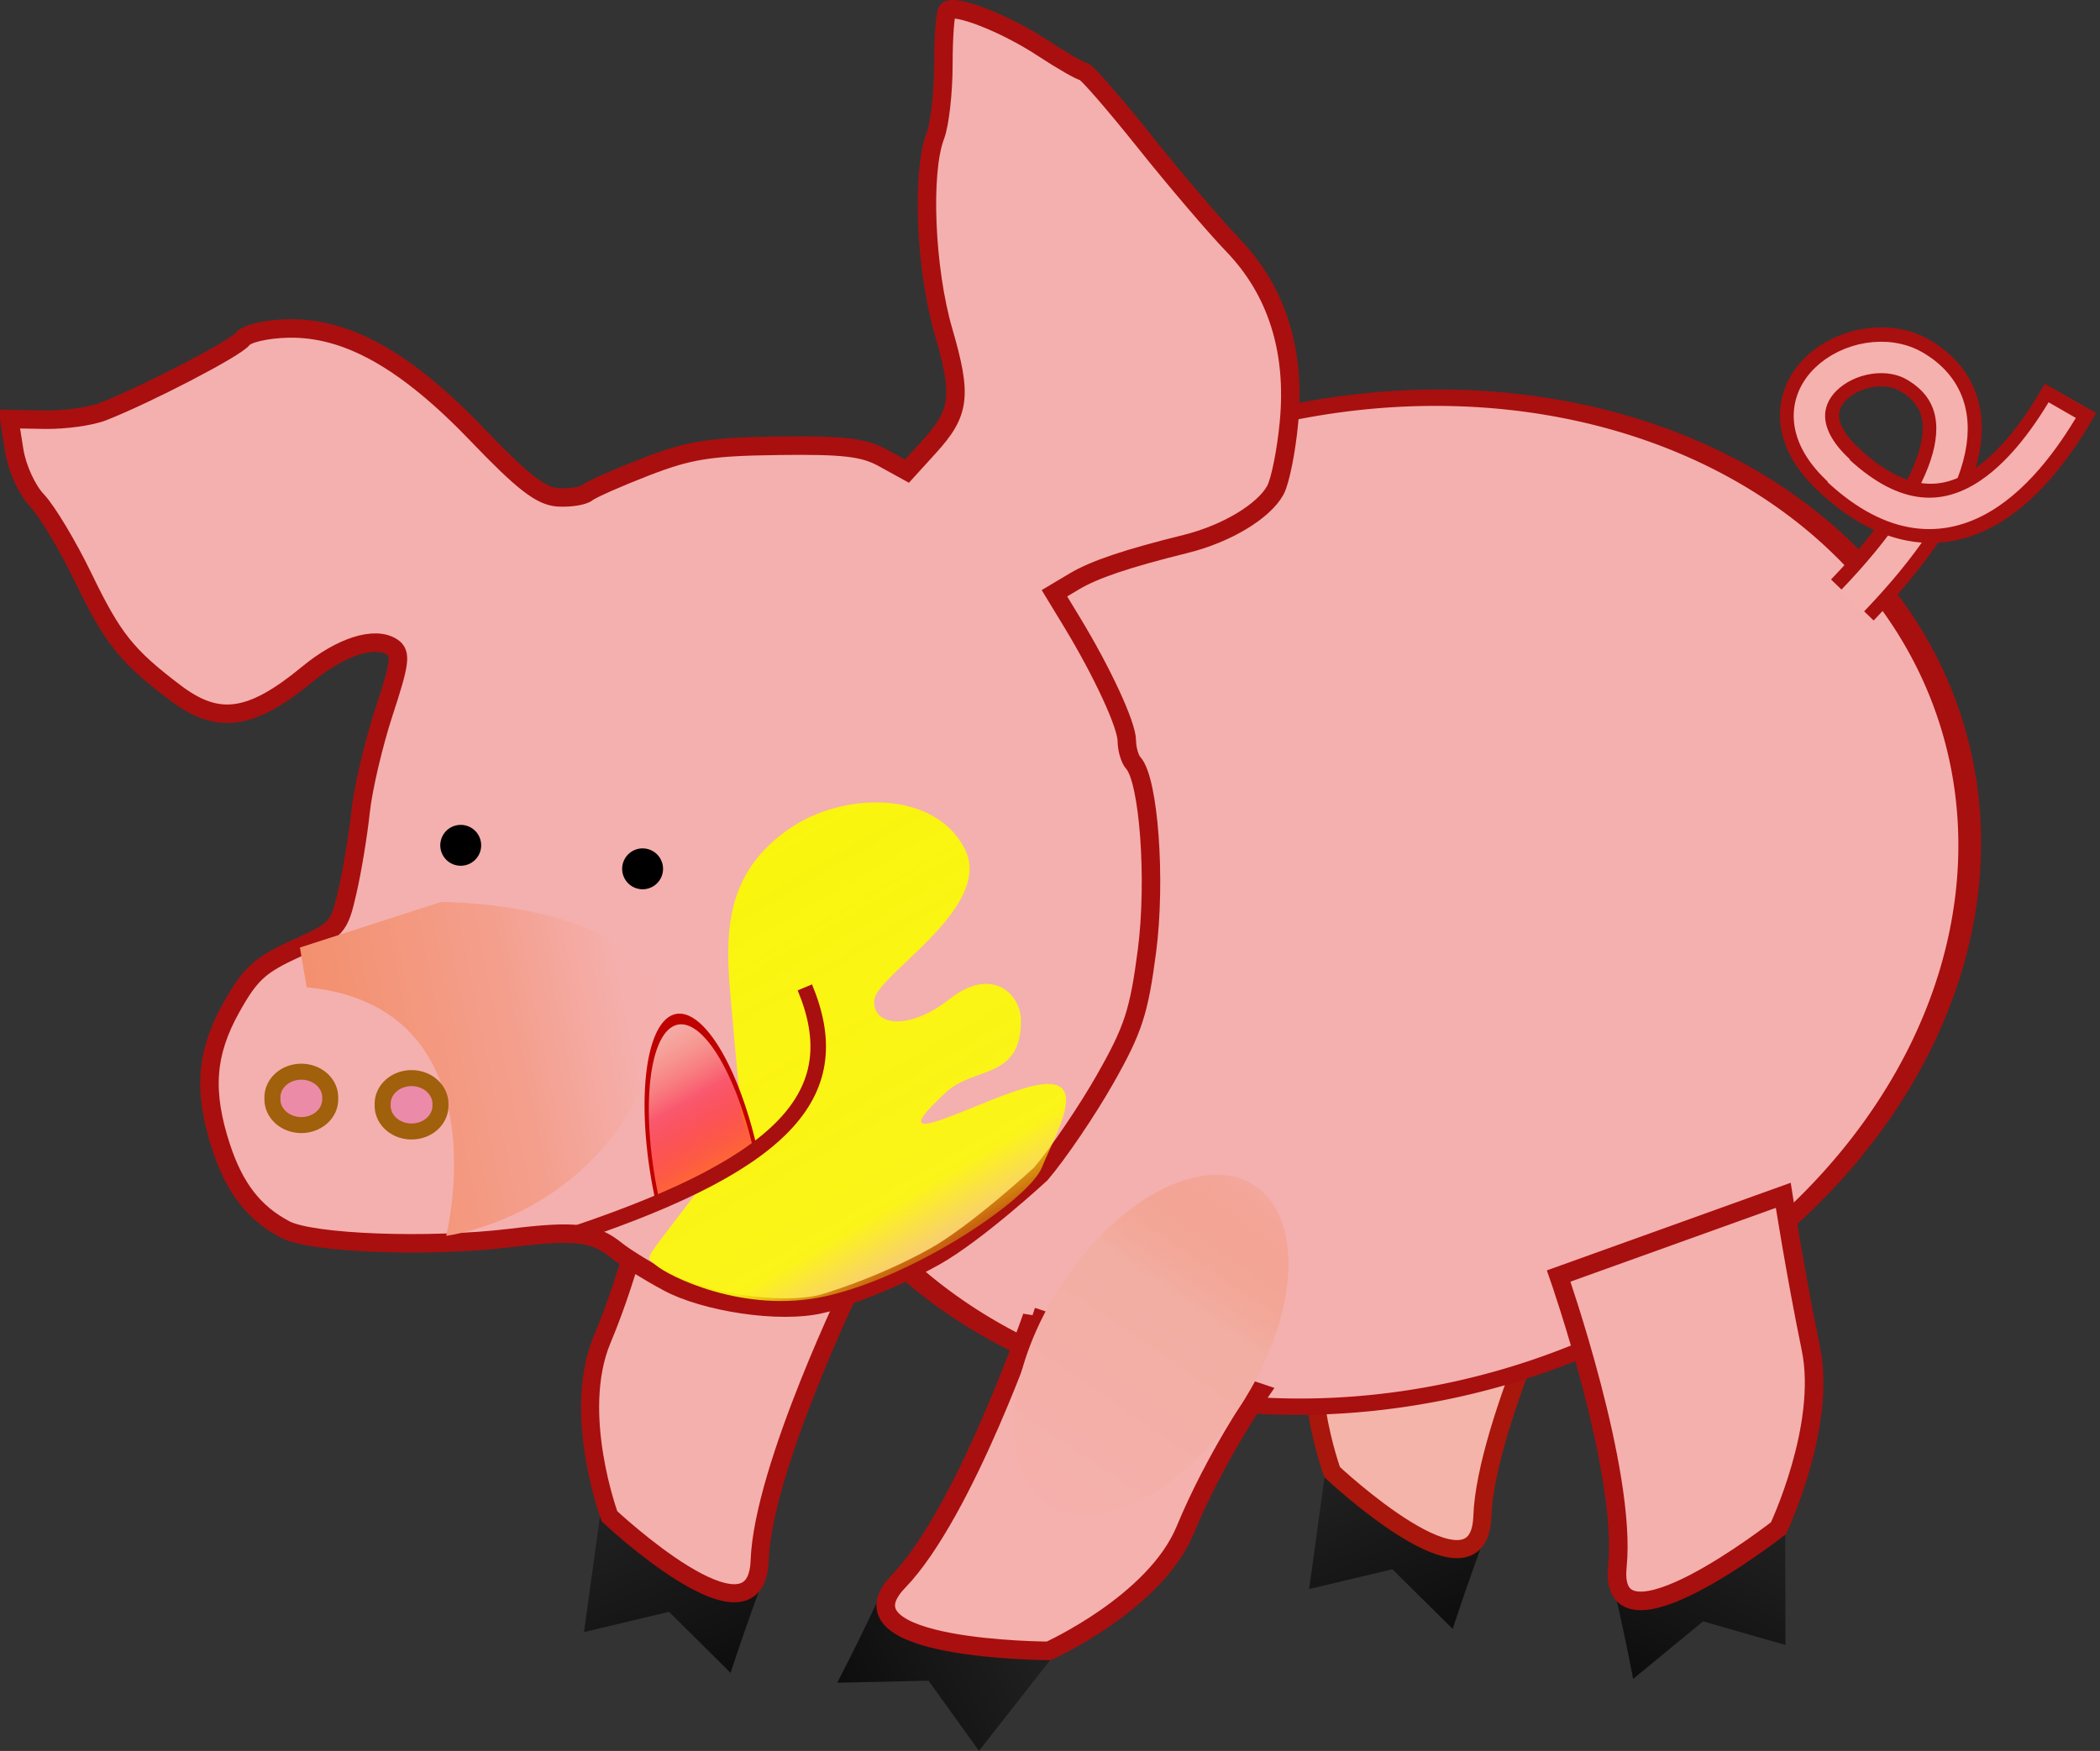 <?xml version="1.0" encoding="UTF-8" standalone="no"?>
<!-- Created with Inkscape (http://www.inkscape.org/) -->
<svg
    xmlns:inkscape="http://www.inkscape.org/namespaces/inkscape"
    xmlns:rdf="http://www.w3.org/1999/02/22-rdf-syntax-ns#"
    xmlns="http://www.w3.org/2000/svg"
    xmlns:sodipodi="http://sodipodi.sourceforge.net/DTD/sodipodi-0.dtd"
    xmlns:cc="http://web.resource.org/cc/"
    xmlns:xlink="http://www.w3.org/1999/xlink"
    xmlns:dc="http://purl.org/dc/elements/1.1/"
    xmlns:svg="http://www.w3.org/2000/svg"
    xmlns:ns1="http://sozi.baierouge.fr"
    id="svg2"
    sodipodi:docname="bugmenot_Happy_Pig.svg"
    inkscape:export-filename="/home/elian2/Desktop/mad/pigbutter.png"
    viewBox="0 0 284.04 236.88"
    sodipodi:version="0.32"
    inkscape:export-xdpi="600.13000"
    version="1.0"
    inkscape:output_extension="org.inkscape.output.svg.inkscape"
    inkscape:export-ydpi="600.13000"
    inkscape:version="0.45.1"
    sodipodi:docbase="C:\Documents and Settings\Molumen\Desktop"
  >
  <rect x="0" y="0" width="284.04" height="236.88" fill="#333333" stroke="none"/>
  <defs
      id="defs4"
    >
    <linearGradient
        id="linearGradient18120"
      >
      <stop
          id="stop18122"
          style="stop-color:#f5b0ad"
          offset="0"
      />
      <stop
          id="stop18128"
          style="stop-color:#f2aea2"
          offset=".643"
      />
      <stop
          id="stop18124"
          style="stop-color:#f38f6b;stop-opacity:0.27"
          offset="1"
      />
    </linearGradient
    >
    <linearGradient
        id="linearGradient15826"
      >
      <stop
          id="stop15828"
          style="stop-color:#000000"
          offset="0"
      />
      <stop
          id="stop15854"
          style="stop-color:#000000;stop-opacity:.749"
          offset="0"
      />
      <stop
          id="stop15850"
          style="stop-color:#000000;stop-opacity:.349"
          offset="1"
      />
    </linearGradient
    >
    <linearGradient
        id="linearGradient12176"
        y2="536.83"
        gradientUnits="userSpaceOnUse"
        x2="219.07"
        y1="536.83"
        x1="212.96"
        inkscape:collect="always"
      >
      <stop
          id="stop12172"
          style="stop-color:#ff6f2e"
          offset="0"
      />
      <stop
          id="stop12178"
          style="stop-color:#ff002e;stop-opacity:.498"
          offset=".5"
      />
      <stop
          id="stop12174"
          style="stop-color:#ff6f2e;stop-opacity:0"
          offset="1"
      />
    </linearGradient
    >
    <linearGradient
        id="linearGradient15832"
        y2="639.6"
        xlink:href="#linearGradient15826"
        gradientUnits="userSpaceOnUse"
        x2="311.31"
        gradientTransform="matrix(1.419 .3 .455 .948 -395.18 -54.626)"
        y1="639.6"
        x1="286.54"
        inkscape:collect="always"
    />
    <linearGradient
        id="linearGradient15862"
        y2="639.6"
        xlink:href="#linearGradient15826"
        gradientUnits="userSpaceOnUse"
        x2="311.31"
        gradientTransform="matrix(-1.194 -.697 -.993 .422 1274.4 569.81)"
        y1="639.6"
        x1="286.54"
        inkscape:collect="always"
    />
    <linearGradient
        id="linearGradient15889"
        y2="639.6"
        xlink:href="#linearGradient15826"
        gradientUnits="userSpaceOnUse"
        x2="311.31"
        gradientTransform="matrix(1.29 -.636 .936 .459 -561 528.72)"
        y1="639.6"
        x1="286.54"
        inkscape:collect="always"
    />
    <linearGradient
        id="linearGradient15895"
        y2="639.6"
        xlink:href="#linearGradient15826"
        gradientUnits="userSpaceOnUse"
        x2="311.31"
        gradientTransform="matrix(-1.168 -.683 -.972 .413 1351.2 565.4)"
        y1="639.6"
        x1="286.54"
        inkscape:collect="always"
    />
    <linearGradient
        id="linearGradient18126"
        y2="437.03"
        xlink:href="#linearGradient18120"
        gradientUnits="userSpaceOnUse"
        x2="217.91"
        y1="437.03"
        x1="119.67"
        inkscape:collect="always"
    />
    <linearGradient
        id="linearGradient20342"
        y2="602.57"
        gradientUnits="userSpaceOnUse"
        x2="262.28"
        y1="602.57"
        x1="126.92"
        inkscape:collect="always"
      >
      <stop
          id="stop20330"
          style="stop-color:#f5b1ae"
          offset="0"
      />
      <stop
          id="stop20336"
          style="stop-color:#f5b1ae"
          offset=".648"
      />
      <stop
          id="stop20338"
          style="stop-color:#f38f6c"
          offset=".986"
      />
      <stop
          id="stop20326"
          style="stop-color:#dc6628"
          offset="1"
      />
    </linearGradient
    >
    <linearGradient
        id="linearGradient21810"
        y2="565.57"
        gradientUnits="userSpaceOnUse"
        x2="338.03"
        gradientTransform="matrix(.5 .866 -.866 .5 638.24 9.716)"
        y1="565.57"
        x1="278.88"
        inkscape:collect="always"
      >
      <stop
          id="stop21072"
          style="stop-color:#f9f50e"
          offset="0"
      />
      <stop
          id="stop21812"
          style="stop-color:#fcf90e;stop-opacity:.933"
          offset=".863"
      />
      <stop
          id="stop21074"
          style="stop-color:#fffd0f;stop-opacity:.349"
          offset="1"
      />
    </linearGradient
    >
    <linearGradient
        id="linearGradient24063"
        y2="561.25"
        gradientUnits="userSpaceOnUse"
        x2="267.44"
        gradientTransform="matrix(1.327 -.267 .196 .975 -186.37 78.202)"
        y1="561.25"
        x1="234.81"
        inkscape:collect="always"
      >
      <stop
          id="stop24053"
          style="stop-color:#f38f6c"
          offset="0"
      />
      <stop
          id="stop24065"
          style="stop-color:#f49f8d"
          offset=".63"
      />
      <stop
          id="stop24055"
          style="stop-color:#f5b0ae"
          offset="1"
      />
    </linearGradient
    >
    <radialGradient
        id="radialGradient24081"
        gradientUnits="userSpaceOnUse"
        cy="634.53"
        cx="289.82"
        gradientTransform="matrix(1 0 0 .996 0 2.502)"
        r="20.44"
        inkscape:collect="always"
      >
      <stop
          id="stop24085"
          style="stop-color:#f38f6c"
          offset="0"
      />
      <stop
          id="stop24087"
          style="stop-color:#f49f8d"
          offset=".11"
      />
      <stop
          id="stop24089"
          style="stop-color:#f5b0ae"
          offset="1"
      />
    </radialGradient
    >
  </defs
  >
  <sodipodi:namedview
      id="base"
      bordercolor="#666666"
      inkscape:pageshadow="2"
      inkscape:guide-bbox="true"
      pagecolor="#ffffff"
      inkscape:window-height="1167"
      inkscape:zoom="2"
      inkscape:window-x="2"
      borderopacity="1.0"
      inkscape:current-layer="layer1"
      inkscape:cx="228.89123"
      inkscape:cy="49.760364"
      showguides="true"
      inkscape:window-y="0"
      inkscape:window-width="1590"
      inkscape:pageopacity="0.0"
      inkscape:document-units="px"
  />
  <g
      id="layer1"
      inkscape:label="Layer 1"
      inkscape:groupmode="layer"
      transform="translate(-192.43 -415.39)"
    >
    <path
        id="path15891"
        style="fill-rule:evenodd;fill:url(#linearGradient15895)"
        d="m393.88 621.63c-3.18 8.54-4.96 14.14-4.96 14.14l-8.16-8.08-11.26 2.68 2.13-15.45 22.25 6.71z"
    />
    <path
        id="path15893"
        style="fill-rule:evenodd;stroke:#a8160c;stroke-width:2.447;fill:#f4b4a9"
        d="m405.82 582.47s-12.44 25.44-12.89 38.1c-0.45 12.65-20.31-6.01-20.31-6.01s-5.17-13.96-1-23.91 6.19-20.19 6.19-20.19l28.01 12.01z"
    />
    <path
        id="path15856"
        style="fill-rule:evenodd;fill:url(#linearGradient15862)"
        d="m296.33 627.26c-3.26 8.73-5.08 14.45-5.08 14.45l-8.33-8.26-11.5 2.74 2.18-15.78 22.73 6.85z"
    />
    <path
        id="path15858"
        style="fill-rule:evenodd;stroke:#a80f0f;stroke-width:2.447;fill:#f4b0ad"
        d="m308.07 588.44s-12.44 25.44-12.89 38.1c-0.45 12.65-20.31-6.01-20.31-6.01s-5.17-13.96-1-23.91 6.19-20.19 6.19-20.19l28.01 12.01z"
    />
    <path
        id="path15860"
        sodipodi:rx="5.7368035"
        sodipodi:ry="11.004733"
        style="fill:#f4b7a4"
        sodipodi:type="arc"
        d="m330.4 584.7a5.737 11.005 0 1 1 -0.04 0"
        sodipodi:open="true"
        transform="matrix(-1.44 -1.125 -.431 1.302 1017.7 166.97)"
        sodipodi:cy="595.70709"
        sodipodi:cx="330.36264"
        sodipodi:end="10.995574"
        sodipodi:start="4.7184409"
    />
    <path
        id="path15098"
        style="fill-rule:evenodd;fill:url(#linearGradient15832)"
        d="m312.23 629.63c-3.82 8.23-6.56 13.41-6.56 13.41l12.35-0.27 6.83 9.49 9.74-12.44-22.36-10.19z"
    />
    <path
        id="path7796"
        sodipodi:rx="37.901314"
        sodipodi:ry="44.320084"
        style="stroke:#a80f0f;stroke-width:1.43;fill:#f4b0ae"
        sodipodi:type="arc"
        d="m454.82 515.63a37.901 44.32 0 1 1 -75.81 0 37.901 44.32 0 1 1 75.81 0z"
        transform="matrix(2.145 -.302 .097 1.518 -566.87 -119.37)"
        sodipodi:cy="515.63068"
        sodipodi:cx="416.91446"
    />
    <path
        id="path1729"
        sodipodi:nodetypes="cssssssssssssssscccsssssssscccssssssssssscccsssssss"
        style="stroke:#a90f0f;stroke-width:2.5;fill:#f4b0ae"
        d="m303.55 591.8c-5.75 1.37-15.86-0.28-20.76-2.93-2.73-1.47-5.86-3.41-6.95-4.29-3.05-2.47-5.58-2.78-14.33-1.71-11.02 1.34-26.88 0.75-30.48-1.13-4.22-2.21-6.85-5.59-8.67-11.11-2.48-7.54-2.11-12.75 1.38-18.97 2.55-4.56 3.86-5.74 8.76-7.96 5.55-2.51 5.8-2.78 6.92-7.7 0.65-2.81 1.45-7.66 1.78-10.77 0.33-3.12 1.75-9.2 3.16-13.5 2.19-6.66 2.36-7.96 1.14-8.78-2.34-1.56-6.92-0.11-11.42 3.6-7.68 6.33-12.12 6.97-17.93 2.58-6.59-4.99-8.45-7.32-12.42-15.52-2.11-4.37-4.94-9.09-6.28-10.5-1.38-1.45-2.72-4.39-3.1-6.79l-0.67-4.24 4.84 0.09c2.66 0.04 6.18-0.44 7.82-1.09 5.99-2.35 17.9-8.54 18.89-9.82 0.58-0.75 3.21-1.36 6.14-1.43 7.99-0.18 15.97 4.3 25.64 14.39 6.14 6.41 8.58 8.3 10.89 8.45 1.64 0.1 3.42-0.18 3.97-0.63s4.12-2.03 7.94-3.51c5.89-2.27 8.62-2.71 17.88-2.83 8.8-0.12 11.55 0.2 14.17 1.64l3.25 1.79 2.99-3.29c4.2-4.61 4.48-6.89 1.94-15.62-2.45-8.4-3-21.54-1.09-26.48 0.59-1.55 1.08-5.86 1.08-9.58 0-3.73 0.24-7.02 0.54-7.32 0.96-0.97 7.76 1.68 12.81 4.99 2.7 1.77 5.22 3.22 5.6 3.22s4.09 4.26 8.25 9.47 9.53 11.51 11.93 14c5.97 6.18 8.54 14.31 7.61 24.05-0.36 3.84-1.19 7.96-1.84 9.14-1.58 2.88-6.64 5.91-12.14 7.27-7.91 1.96-12.35 3.45-15.07 5.08l-2.67 1.59 2.4 3.95c4.1 6.77 7.38 13.86 7.39 16 0.01 1.13 0.4 2.48 0.87 3 2.12 2.34 3.1 15.89 1.85 25.49-1.08 8.23-1.85 10.59-5.66 17.3-2.43 4.28-6.34 10.04-8.68 12.8 0 0-8.66 8.01-14.38 11.21-7.53 4.2-15.09 6.35-15.29 6.4z"
    />
    <path
        id="path19592"
        sodipodi:rx="67.680435"
        sodipodi:ry="67.680435"
        style="fill:url(#linearGradient20342)"
        sodipodi:type="arc"
        d="m194.6 534.89"
        sodipodi:open="true"
        transform="matrix(.676 .317 -.305 .747 353.03 22.966)"
        sodipodi:cy="602.5658"
        sodipodi:cx="194.60234"
        sodipodi:end="10.995574"
        sodipodi:start="4.712389"
    />
    <path
        id="path24037"
        sodipodi:nodetypes="cczcc"
        style="fill-rule:evenodd;fill:url(#linearGradient24063)"
        d="m233 543.58l19.09-6.17s36.24-0.09 28.74 21.3c-7.49 21.39-28.05 23.87-28.05 23.87s7.8-31.02-18.87-33.63"
    />
    <path
        id="path3396"
        sodipodi:rx="20.439953"
        sodipodi:ry="20.35935"
        style="stroke:#a80e0f;stroke-width:2.207;fill:url(#radialGradient24081)"
        sodipodi:type="arc"
        d="m289.82 614.17"
        sodipodi:open="true"
        transform="matrix(1.122 0 0 1.01 -84.155 -77.476)"
        sodipodi:cy="634.52655"
        sodipodi:cx="289.81702"
        sodipodi:end="10.995574"
        sodipodi:start="4.712389"
    />
    <path
        id="path3401"
        sodipodi:rx="3.9081476"
        sodipodi:ry="3.4739091"
        style="stroke:#a0600c;stroke-width:2.164;fill:#ec8ba8"
        sodipodi:type="arc"
        d="m129.4 534.17a3.908 3.474 0 1 1 -7.81 0 3.908 3.474 0 1 1 7.81 0z"
        transform="translate(107.69 29.818)"
        sodipodi:cy="534.17078"
        sodipodi:cx="125.49496"
    />
    <path
        id="path3403"
        sodipodi:rx="3.9081476"
        sodipodi:ry="3.4739091"
        style="stroke:#a0600c;stroke-width:2.164;fill:#ec8aa9"
        sodipodi:type="arc"
        d="m129.4 534.17a3.908 3.474 0 1 1 -7.81 0 3.908 3.474 0 1 1 7.81 0z"
        transform="translate(122.6 30.686)"
        sodipodi:cy="534.17078"
        sodipodi:cx="125.49496"
    />
    <path
        id="path18134"
        sodipodi:nodetypes="csssssssssssccc"
        style="fill-rule:evenodd;fill:url(#linearGradient21810)"
        d="m287.44 575.66c-8.21 11-7.85 9.49-6.3 10.89 1.55 1.39 11.89 6.68 22.98 4.2 12.08-2.7 27.56-13.13 29.26-17.47 1.71-4.34 6.68-12.42-0.63-11.1-6.5 1.17-22.79 10.59-12.3 0.92 3.74-3.45 10.2-1.64 10.06-9.79-0.06-3.38-3.87-7.28-9.6-2.79-5.74 4.5-10.54 3.57-10.23 0.16s16.27-12.55 12.24-20.45-16.42-7.85-23.86-2.63c-7.86 5.51-8.67 12.7-7.9 21.69 0.78 8.98 1.55 17.04 1.55 17.04l1.49 4.04-6.76 5.29z"
    />
    <path
        id="path5616"
        sodipodi:rx="5.7254782"
        sodipodi:ry="5.2483549"
        style="stroke:#bf0100;stroke-width:.386;fill:url(#linearGradient12176)"
        sodipodi:type="arc"
        d="m213.19 531.58a5.726 5.248 0 0 1 -0.04 10.5v-5.25z"
        transform="matrix(-.838 -3.671 1.25 -.71 -204.37 1738.3)"
        sodipodi:cy="536.83063"
        sodipodi:cx="213.15477"
        sodipodi:end="7.8539816"
        sodipodi:start="4.7184409"
    />
    <path
        id="path3409"
        style="stroke:#a80f0f;stroke-width:2.1;fill:none"
        d="m270.31 582.26c29.24-9.84 36.77-19.39 30.98-33.29"
    />
    <path
        id="path4137"
        sodipodi:rx="4.3423862"
        sodipodi:ry="4.3423862"
        style="stroke:#000000;stroke-width:0.9;fill:#000000"
        sodipodi:type="arc"
        d="m127.4 481.19a4.342 4.342 0 1 1 -0.01 0"
        sodipodi:open="true"
        transform="matrix(.577 0 0 .577 181.24 249.6)"
        sodipodi:cy="485.53604"
        sodipodi:cx="127.37666"
        sodipodi:end="10.998606"
        sodipodi:start="4.7184409"
    />
    <path
        id="path5596"
        sodipodi:rx="4.3423862"
        sodipodi:ry="4.3423862"
        style="stroke:#000000;stroke-width:0.9;fill:#000000"
        sodipodi:type="arc"
        d="m127.4 481.19a4.342 4.342 0 1 1 -0.01 0"
        sodipodi:open="true"
        transform="matrix(.577 0 0 .577 205.84 252.78)"
        sodipodi:cy="485.53604"
        sodipodi:cx="127.37666"
        sodipodi:end="10.998606"
        sodipodi:start="4.7184409"
    />
    <path
        id="path12910"
        style="fill-rule:evenodd;stroke:#a90f0f;stroke-width:2.514;fill:#f5b1ae"
        d="m332.02 593.52s-9.07 26.5-18.07 35.82c-9.01 9.32 20.33 9.39 20.33 9.39s14.36-6.46 18.46-16.36c4.09-9.89 10.08-18.55 10.08-18.55l-30.8-10.3z"
    />
    <path
        id="path15883"
        style="fill-rule:evenodd;fill:url(#linearGradient15889)"
        d="m410.21 628.04c2.07 8.76 3.11 14.49 3.11 14.49l9.46-7.79 11.15 3.2-0.04-15.67-23.68 5.77z"
    />
    <path
        id="path15885"
        sodipodi:nodetypes="cscscc"
        style="fill-rule:evenodd;stroke:#a80f0f;stroke-width:2.514;fill:#f4b0ad"
        d="m403.25 588.02s9.25 26.43 7.94 39.32 21.79-5.2 21.79-5.2 6.54-13.77 4.39-24.27c-2.13-10.36-3.74-20.77-3.74-20.77l-30.38 10.92z"
    />
    <path
        id="path17392"
        sodipodi:rx="49.122818"
        sodipodi:ry="19.575258"
        style="fill:url(#linearGradient18126)"
        sodipodi:type="arc"
        d="m169.09 417.46a49.123 19.575 0 1 1 -0.3 0"
        sodipodi:open="true"
        transform="matrix(.288 -.437 .615 .424 30.688 485.87)"
        sodipodi:cy="437.03427"
        sodipodi:cx="168.79044"
        sodipodi:end="10.995574"
        sodipodi:start="4.7184409"
    />
    <path
        id="path18130"
        sodipodi:rx="49.122818"
        sodipodi:ry="19.575258"
        style="fill:url(#linearGradient18126)"
        sodipodi:type="arc"
        d="m169.09 417.46a49.123 19.575 0 1 1 -0.3 0"
        sodipodi:open="true"
        transform="matrix(-.099 -.514 -.732 .157 755.04 601.92)"
        sodipodi:cy="437.03427"
        sodipodi:cx="168.79044"
        sodipodi:end="10.995574"
        sodipodi:start="4.7184409"
    />
    <path
        id="path1392"
        sodipodi:nodetypes="csz"
        style="stroke:#a80f0f;stroke-width:8;fill:none"
        d="m442.97 496.56c14.36-14.92 17.41-26.42 8.53-31.68-7.6-4.51-21.36 4.34-10 14.39"
    />
    <path
        id="path6494"
        sodipodi:nodetypes="csz"
        style="stroke:#f5b1ae;stroke-width:4.25;fill:none"
        d="m442.89 496.78c14.35-14.92 17.48-26.56 8.6-31.83-7.6-4.5-21.36 4.35-10 14.4"
    />
    <path
        id="path10126"
        sodipodi:nodetypes="cs"
        style="stroke:#a80f0f;stroke-width:8;fill:none"
        d="m441.23 479.04c15.19 14.07 26.14-0.77 31.24-9.75"
    />
    <path
        id="path2862"
        sodipodi:nodetypes="cs"
        style="stroke:#f5b0af;stroke-width:4.25;fill:none"
        d="m441.05 479.05c15.18 14.07 26.13-0.77 31.23-9.75"
    />
    <path
        id="path13768"
        style="fill-rule:evenodd;stroke:#a80f0f;stroke-width:1.875;fill:#000000"
        d="m468.99 468.43l6.02 3.46"
    />
  </g
  >
</svg
>
